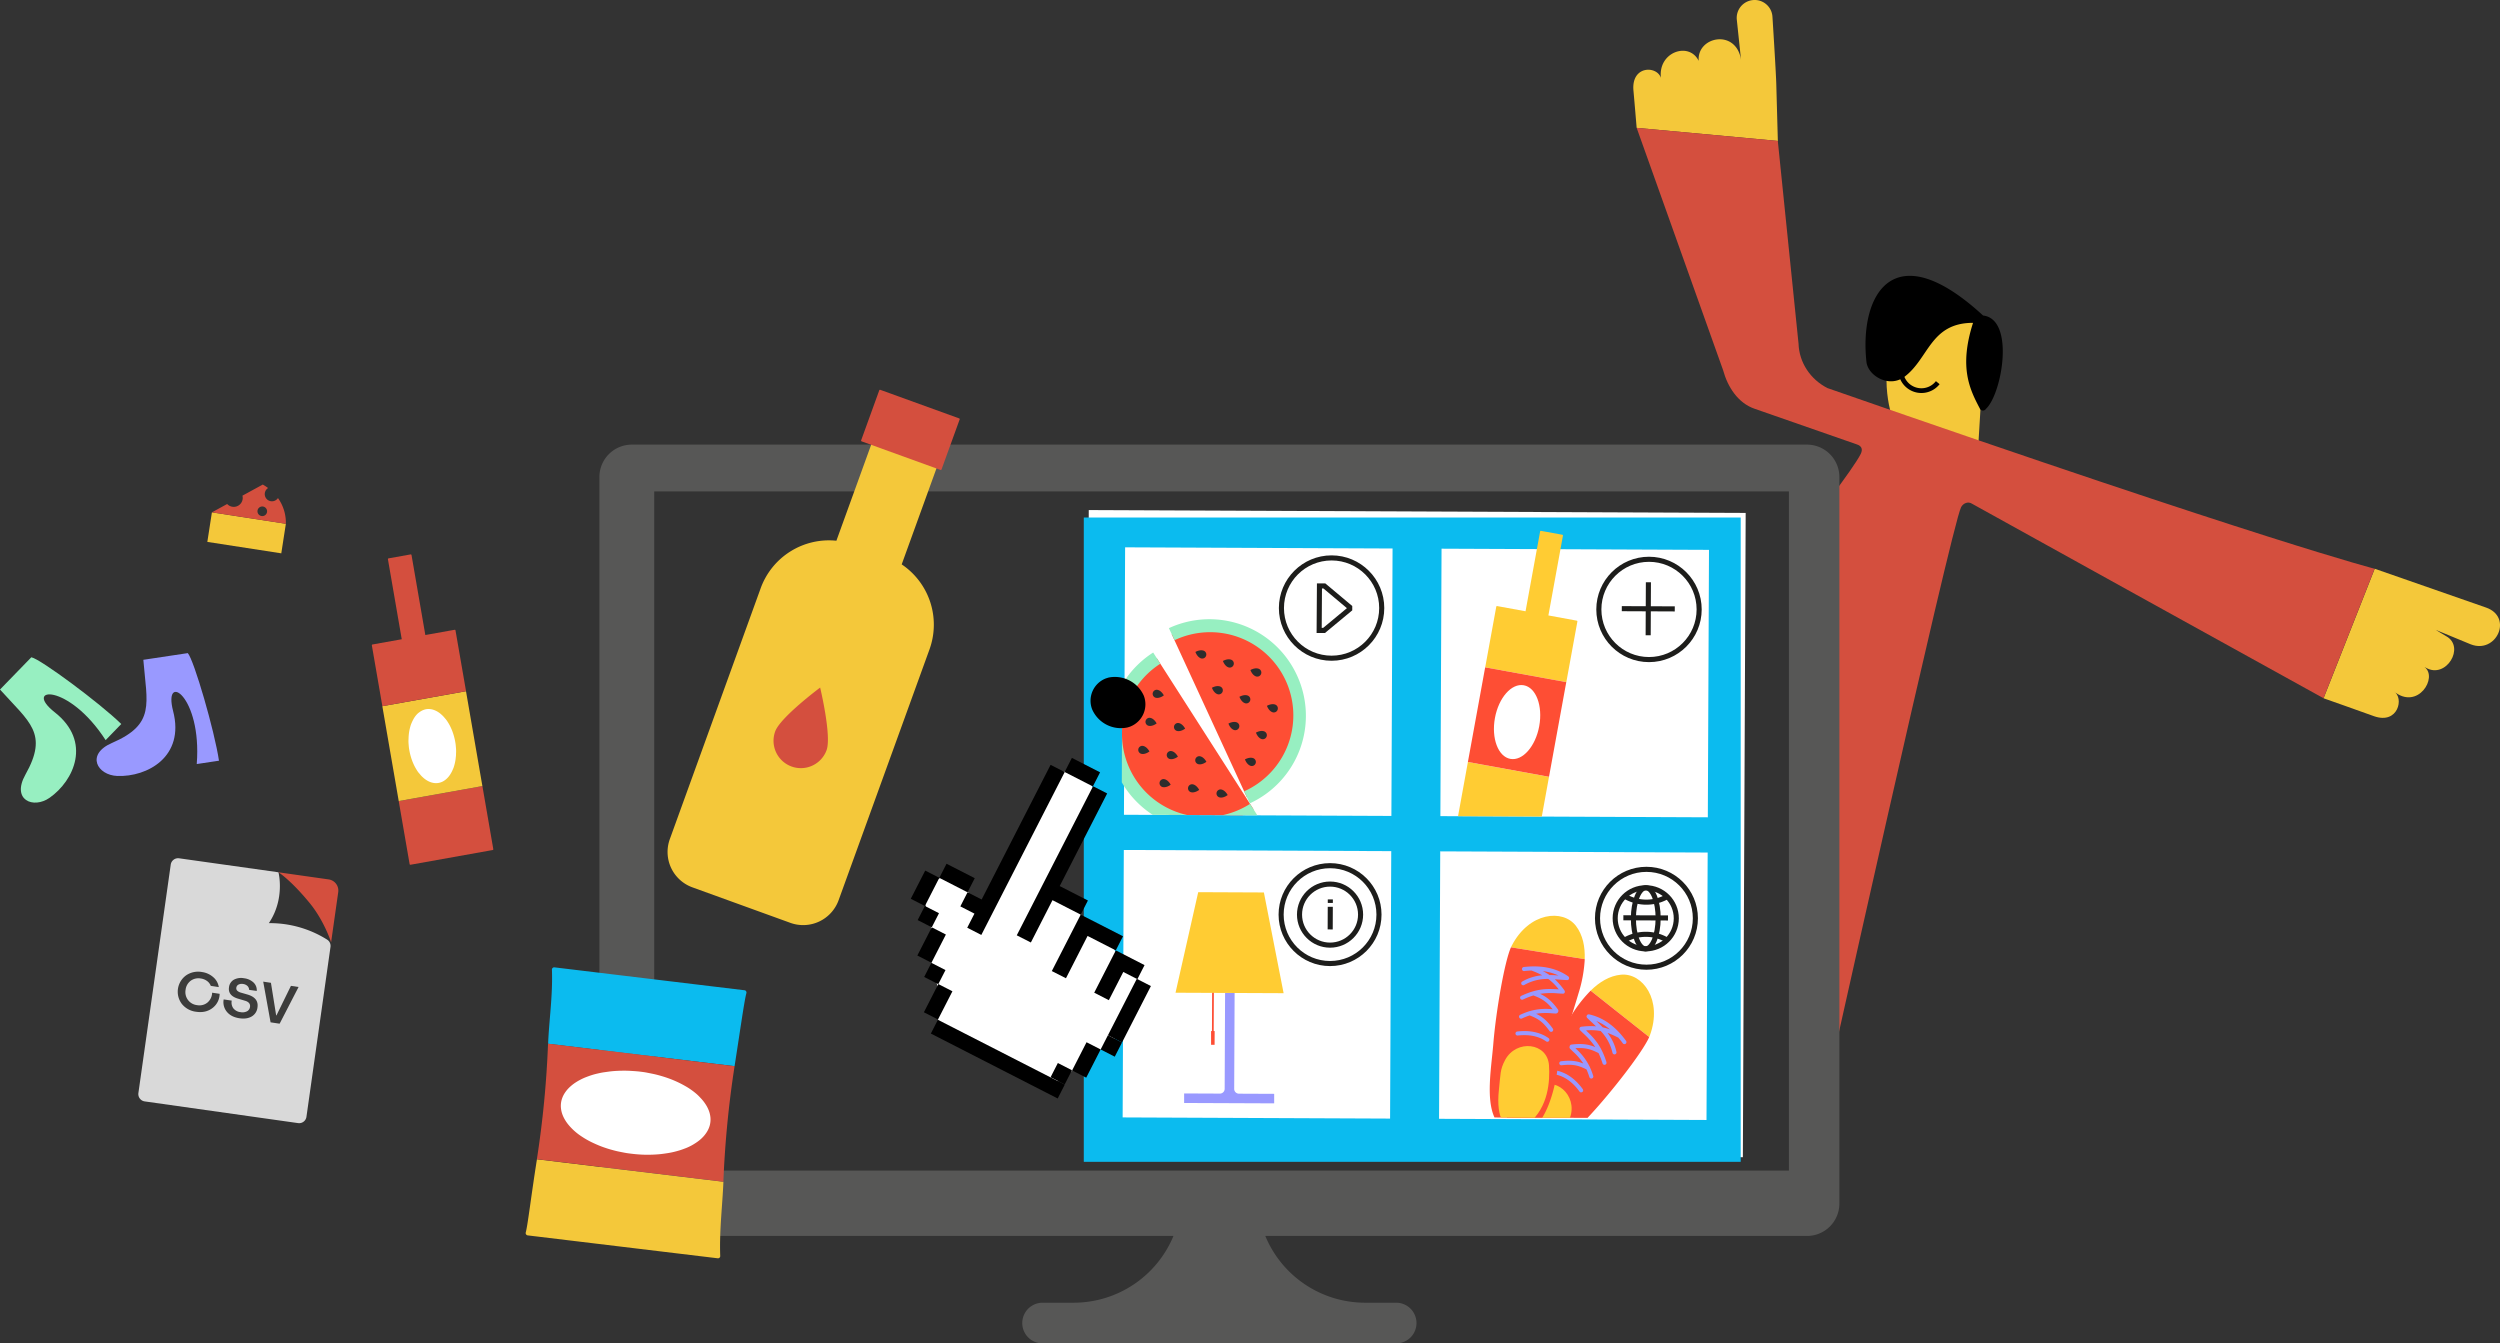 <svg xmlns="http://www.w3.org/2000/svg" xmlns:xlink="http://www.w3.org/1999/xlink" viewBox="0 0 1966.09 1056.48"><rect x="0" y="0" width="1966.09" height="1056.48" fill="#333333" stroke="none"/><defs><style>.cls-1,.cls-13{fill:none;}.cls-2{fill:#f4c83a;}.cls-3{fill:#d44f3e;}.cls-4{fill:#575756;}.cls-5{fill:#fff;}.cls-6{fill:#0bbbef;}.cls-7{clip-path:url(#clip-path);}.cls-8{fill:#fe4e34;}.cls-9{fill:#97efc1;}.cls-10{fill:#2d2d2d;}.cls-11{clip-path:url(#clip-path-2);}.cls-12{fill:#fc3;}.cls-13{stroke:#1d1d1b;stroke-width:4px;}.cls-14{clip-path:url(#clip-path-3);}.cls-15{fill:#99f;}.cls-16{fill:#d9d9d9;}.cls-17{fill:#3c3c3b;}</style><clipPath id="clip-path"><rect class="cls-1" x="882.53" y="456.55" width="184.52" height="184.52" transform="translate(2.38 -4.2) rotate(0.25)"/></clipPath><clipPath id="clip-path-2"><rect class="cls-1" x="1108.28" y="403.76" width="238.4" height="238.4" transform="translate(2.27 -5.29) rotate(0.25)"/></clipPath><clipPath id="clip-path-3"><rect class="cls-1" x="1132.24" y="665.67" width="213.38" height="213.38" transform="translate(3.34 -5.34) rotate(0.25)"/></clipPath></defs><g id="Livello_2" data-name="Livello 2"><g id="Livello_1-2" data-name="Livello 1"><g id="Raggruppa_2292" data-name="Raggruppa 2292"><g id="Raggruppa_2288" data-name="Raggruppa 2288"><path id="Tracciato_1880" data-name="Tracciato 1880" class="cls-2" d="M1287.13,100.57s-1.78-21.22-2.52-29.29c-1.83-19.84,18.42-19.81,21.61-10h0c-2.46-20.46,22.25-28.81,29.7-13.39h0c-1.59-19.23,29.5-25.55,33.3-.79h0l-3.33-31.59A14.07,14.07,0,0,1,1378.25.1h0a14,14,0,0,1,15.6,12.31c0,.25.05.5.07.75,1.08,17.15,2.74,44.15,3,52.55l1.24,45.13Z"/></g></g><g id="Raggruppa_2297" data-name="Raggruppa 2297"><g id="Raggruppa_2293" data-name="Raggruppa 2293"><path id="Tracciato_1884" data-name="Tracciato 1884" class="cls-2" d="M1827.34,549.15s32.3,11.37,39.77,14.13c19,6.62,23.69-14.62,15.55-19.51h0c18.8,15.18,34.95-11.24,24-19.27h0l1.21.65c15.81,9.1,31.1-16.27,16-24.76-2.1-1.18-8.24-5-8.24-5l27.31,11.28c20.28,8.08,33.74-21.36,12.18-28.87l-87.56-30.52Z"/></g></g><g id="Raggruppa_2300" data-name="Raggruppa 2300"><path id="Tracciato_1890" data-name="Tracciato 1890" class="cls-2" d="M1502,250.22c-29.48,28.63-14.67,75.61-14.67,75.61l68.51,23.63,5.82-96.11L1539,235S1506.23,246.14,1502,250.22Z"/><path id="Tracciato_1891" data-name="Tracciato 1891" d="M1557,321.26c-7.82-14.89-16.6-32.21-5.32-67.37-33.67,0-34.73,28.11-54,42.46-12.08,9-28.65-.85-29.84-11.78-5.68-52.21,20.73-101.76,91.73-36.43,25.31,2.86,14.82,62,2.19,73.47A2.69,2.69,0,0,1,1557,321.26Z"/></g><g id="Tracciato_2182" data-name="Tracciato 2182"><path class="cls-3" d="M1437.25,305.23c-13.39-6.78-22.32-20-22.82-35l-16.3-159.42-111-10.27,68,190.64c3.55,13.11,11.68,25.73,24.61,30.23l80.73,28.14c3.36,1.17,4.81,3.55,2.86,7.49-5.88,11.82-39.88,55.46-39.88,55.46l6.82,470.69s104.13-468.77,112-484.29c1.61-3.16,5.58-4.81,8.66-2.72,1.38.93,276.38,152.94,276.38,152.94l40.2-101.83S1785.42,426.58,1437.25,305.23Z"/></g><path id="Tracciato_2180" data-name="Tracciato 2180" d="M1522.48,299.75l-.27.32a14.43,14.43,0,0,1-24.52-3.72l-.15-.39-3.48,1.42.16.38a18.2,18.2,0,0,0,30.89,4.69l.27-.32Z"/><path class="cls-4" d="M1446.55,375.15V946.5h0A25.47,25.47,0,0,1,1421.07,972h-426l.39.91a85,85,0,0,0,78.18,51.59h24.43a16,16,0,0,1-.18,32H819.86a16,16,0,0,1,.18-32H844.3a85,85,0,0,0,78.18-51.59l.39-.91h-426a25.47,25.47,0,0,1-25.47-25.47V375.15h0a25.47,25.47,0,0,1,25.47-25.48h924.19A25.48,25.48,0,0,1,1446.55,375.15Zm-39.69,11.28H514.51v534.2h892.35Z"/><rect class="cls-5" x="855.16" y="402.2" width="516.63" height="506.7" transform="translate(2.84 -4.8) rotate(0.25)"/><rect class="cls-6" x="855.16" y="402.2" width="516.63" height="506.7" transform="matrix(-1, 0, 0, -1, 2224.12, 1315.9)"/><rect class="cls-5" x="884.4" y="430.84" width="210.33" height="210.33" transform="translate(2.32 -4.26) rotate(0.25)"/><g class="cls-7"><g id="Raggruppa_737" data-name="Raggruppa 737"><g id="Raggruppa_207" data-name="Raggruppa 207"><path id="Tracciato_28" data-name="Tracciato 28" class="cls-8" d="M985.89,636.57a70.66,70.66,0,0,1-76.18-119Z"/><g id="Raggruppa_200" data-name="Raggruppa 200"><path id="Tracciato_29" data-name="Tracciato 29" class="cls-9" d="M883.88,618a75.83,75.83,0,0,1,22.91-104.77l.1-.06,5.64,8.81a65.43,65.43,0,0,0,70.54,110.22l5.64,8.81a75.83,75.83,0,0,1-104.77-22.91Z"/></g><g id="Raggruppa_205" data-name="Raggruppa 205"><g id="Raggruppa_202" data-name="Raggruppa 202"><path id="Tracciato_30" data-name="Tracciato 30" class="cls-10" d="M909,548.75a3.18,3.18,0,0,1,1.36-6.22c3.11.68,4.92,4.34,4.92,4.34S912.15,549.43,909,548.75Z"/><path id="Tracciato_31" data-name="Tracciato 31" class="cls-10" d="M925.76,574.88a3.18,3.18,0,0,1,1.36-6.22c3.11.68,4.92,4.34,4.92,4.34S928.87,575.56,925.76,574.88Z"/><path id="Tracciato_32" data-name="Tracciato 32" class="cls-10" d="M942.48,601a3.18,3.18,0,1,1,1.36-6.22c3.11.68,4.92,4.33,4.92,4.33S945.59,601.69,942.48,601Z"/><path id="Tracciato_33" data-name="Tracciato 33" class="cls-10" d="M959.2,627.13a3.18,3.18,0,1,1,1.37-6.22c3.11.69,4.91,4.34,4.91,4.34S962.31,627.82,959.2,627.13Z"/></g><g id="Raggruppa_203" data-name="Raggruppa 203"><path id="Tracciato_34" data-name="Tracciato 34" class="cls-10" d="M897.67,592.85a3.18,3.18,0,0,1,1.36-6.22c3.11.69,4.92,4.34,4.92,4.34S900.78,593.54,897.67,592.85Z"/><path id="Tracciato_35" data-name="Tracciato 35" class="cls-10" d="M914.39,619a3.18,3.18,0,1,1,1.37-6.22c3.11.68,4.91,4.34,4.91,4.34S917.5,619.67,914.39,619Z"/></g><g id="Raggruppa_204" data-name="Raggruppa 204"><path id="Tracciato_36" data-name="Tracciato 36" class="cls-10" d="M903.35,570.8a3.18,3.18,0,1,1,1.37-6.22c3.11.68,4.91,4.34,4.91,4.34S906.46,571.48,903.35,570.8Z"/><path id="Tracciato_37" data-name="Tracciato 37" class="cls-10" d="M920.07,596.93a3.18,3.18,0,0,1,1.37-6.22c3.11.68,4.91,4.34,4.91,4.34S923.18,597.61,920.07,596.93Z"/><path id="Tracciato_38" data-name="Tracciato 38" class="cls-10" d="M936.8,623.06a3.18,3.18,0,0,1,1.36-6.22c3.11.68,4.92,4.34,4.92,4.34S939.91,623.74,936.8,623.06Z"/></g></g></g><g id="Raggruppa_216" data-name="Raggruppa 216"><path id="Tracciato_39" data-name="Tracciato 39" class="cls-8" d="M921.45,498.73a70.65,70.65,0,0,1,93.75,34.58h0a70.65,70.65,0,0,1-34.58,93.75h0Z"/><g id="Raggruppa_209" data-name="Raggruppa 209"><path id="Tracciato_40" data-name="Tracciato 40" class="cls-9" d="M1020,531.12a75.81,75.81,0,0,1-37.14,100.69l-4.38-9.5a65.43,65.43,0,1,0-54.79-118.83L919.26,494A75.8,75.8,0,0,1,1020,531.12Z"/></g><g id="Raggruppa_214" data-name="Raggruppa 214"><g id="Raggruppa_211" data-name="Raggruppa 211"><path id="Tracciato_41" data-name="Tracciato 41" class="cls-10" d="M985.56,596.23a3.19,3.19,0,1,1-2.2,6c-3-1.11-4.28-5-4.28-5S982.57,595.13,985.56,596.23Z"/><path id="Tracciato_42" data-name="Tracciato 42" class="cls-10" d="M972.57,568.06a3.19,3.19,0,0,1-2.2,6c-3-1.11-4.28-5-4.28-5S969.59,567,972.57,568.06Z"/><path id="Tracciato_43" data-name="Tracciato 43" class="cls-10" d="M959.59,539.89a3.19,3.19,0,0,1-2.21,6c-3-1.11-4.27-5-4.27-5S956.6,538.79,959.59,539.89Z"/><path id="Tracciato_44" data-name="Tracciato 44" class="cls-10" d="M946.6,511.72a3.18,3.18,0,0,1-2.21,6c-3-1.1-4.27-5-4.27-5S943.61,510.62,946.6,511.72Z"/></g><g id="Raggruppa_212" data-name="Raggruppa 212"><path id="Tracciato_45" data-name="Tracciato 45" class="cls-10" d="M1002.86,554.1a3.18,3.18,0,0,1-2.21,6c-3-1.1-4.27-5-4.27-5S999.87,553,1002.86,554.1Z"/><path id="Tracciato_46" data-name="Tracciato 46" class="cls-10" d="M989.87,525.93a3.18,3.18,0,0,1-2.21,6c-3-1.1-4.27-5-4.27-5S986.88,524.83,989.87,525.93Z"/></g><g id="Raggruppa_213" data-name="Raggruppa 213"><path id="Tracciato_47" data-name="Tracciato 47" class="cls-10" d="M994.21,575.17a3.18,3.18,0,1,1-2.2,6h0c-3-1.1-4.28-5-4.28-5S991.22,574.06,994.21,575.17Z"/><path id="Tracciato_48" data-name="Tracciato 48" class="cls-10" d="M981.22,547a3.19,3.19,0,0,1-2.2,6h0c-3-1.1-4.28-5-4.28-5S978.23,545.89,981.22,547Z"/><path id="Tracciato_49" data-name="Tracciato 49" class="cls-10" d="M968.23,518.82a3.19,3.19,0,0,1-2.2,6h0c-3-1.11-4.28-5-4.28-5S965.25,517.72,968.23,518.82Z"/></g></g></g></g></g><rect class="cls-5" x="1133.25" y="431.91" width="210.33" height="210.33" transform="translate(2.33 -5.34) rotate(0.25)"/><g class="cls-11"><path id="Tracciato_829" data-name="Tracciato 829" class="cls-12" d="M1240.51,488.81a.6.6,0,0,0-.48-.7L1217.71,484l11.45-62.76a.6.6,0,0,0-.48-.7h0l-16.79-3.06a.6.6,0,0,0-.69.48h0l-11.46,62.76-22.32-4.08a.61.61,0,0,0-.7.49h0l-8.7,47.69,63.79,11.64Z"/><path id="Tracciato_830" data-name="Tracciato 830" class="cls-12" d="M1145.41,648.74a.61.61,0,0,0,.49.7l62.6,11.42a.6.6,0,0,0,.7-.48l9-49.46-63.79-11.64Z"/><g id="Raggruppa_976" data-name="Raggruppa 976"><rect id="Rettangolo_306" data-name="Rettangolo 306" class="cls-8" x="1155.3" y="535.47" width="75.65" height="64.84" transform="translate(420.27 1639.68) rotate(-79.66)"/><ellipse id="Ellisse_668" data-name="Ellisse 668" class="cls-5" cx="1193.12" cy="567.89" rx="29.43" ry="17.71" transform="translate(420.27 1639.68) rotate(-79.66)"/></g></g><rect class="cls-5" x="883.38" y="668.86" width="210.33" height="210.33" transform="translate(3.35 -4.26) rotate(0.25)"/><rect class="cls-5" x="1132.22" y="669.94" width="210.33" height="210.33" transform="translate(3.36 -5.33) rotate(0.25)"/><circle class="cls-13" cx="1047.2" cy="478.2" r="39.44"/><path id="Tracciato_2260" data-name="Tracciato 2260" class="cls-13" d="M1061.46,477.52v1.53l-20.17,16.75-3.86,0,.24-35h3.86Z"/><circle class="cls-13" cx="1296.83" cy="479.28" r="39.44"/><g id="Raggruppa_3172" data-name="Raggruppa 3172"><path id="Tracciato_2088-6" data-name="Tracciato 2088-6" class="cls-13" d="M1296.36,457.93l-.18,41.67"/><path id="Tracciato_2089-3" data-name="Tracciato 2089-3" class="cls-13" d="M1317.1,478.86l-41.66-.18"/></g><circle class="cls-13" cx="1046" cy="719.28" r="38.48"/><g id="Raggruppa_3100-4" data-name="Raggruppa 3100-4"><circle id="Ellisse_50-4" data-name="Ellisse 50-4" class="cls-13" cx="1046" cy="719.28" r="24.01"/><g id="Raggruppa_3094-4" data-name="Raggruppa 3094-4"><path id="Tracciato_2088-7" data-name="Tracciato 2088-7" class="cls-13" d="M1046.18,713.15l-.07,17.79"/><path id="Tracciato_2247-4" data-name="Tracciato 2247-4" class="cls-13" d="M1046.21,707.33v2.78"/></g></g><ellipse id="Ellisse_1332-3" data-name="Ellisse 1332-3" class="cls-13" cx="1294.21" cy="722.15" rx="24.02" ry="24.03" transform="translate(566.48 2013.23) rotate(-89.75)"/><path id="Tracciato_2268-3" data-name="Tracciato 2268-3" class="cls-13" d="M1277.72,739.27a33.07,33.07,0,0,1,33.53.15"/><path id="Tracciato_2269-3" data-name="Tracciato 2269-3" class="cls-13" d="M1311.4,705a33.07,33.07,0,0,1-33.53-.15"/><ellipse id="Ellisse_1333-3" data-name="Ellisse 1333-3" class="cls-13" cx="1294.22" cy="722.16" rx="24.03" ry="9.73" transform="translate(566.49 2013.25) rotate(-89.75)"/><line id="Linea_77-3" data-name="Linea 77-3" class="cls-13" x1="1311.77" y1="721.92" x2="1276.68" y2="721.77"/><circle class="cls-13" cx="1294.82" cy="722.16" r="38.48"/><g class="cls-14"><path id="Tracciato_617" data-name="Tracciato 617" class="cls-12" d="M1274.8,766.53c16.91-1.62,33,19.79,22.7,47.81-.15.39-.32.81-.52,1.25l-46.07-36.49C1257.9,772.26,1265.86,767.38,1274.8,766.53Z"/><path id="Tracciato_618" data-name="Tracciato 618" class="cls-8" d="M1297,815.59c-5.3,12-29.59,43.16-46.49,61.38-17.52,18.89-40.85,51.32-62.9,35.47-18.21-13.1,1.35-43.42,12.12-56.78s25-38.58,34.86-55.08a107.85,107.85,0,0,1,16.34-21.48Z"/><path id="Tracciato_619" data-name="Tracciato 619" class="cls-12" d="M1234.74,878.88c-2.89,8.19-5.94,10.15-13.81,19.2s-15.14,13.67-19.6,14.4-15.34-1.92-15.92-13.43c-1.05-20.44,13.28-35.07,22.93-42.84C1222.36,844.93,1241,861.17,1234.74,878.88Z"/><g id="Raggruppa_855" data-name="Raggruppa 855"><path id="Tracciato_620" data-name="Tracciato 620" class="cls-15" d="M1224.4,842c7.77,1.72,14.64,6.64,20.41,14.62a1.6,1.6,0,0,1-2.59,1.87c-5.29-7.33-11.52-11.82-18.5-13.37a1.6,1.6,0,1,1,.69-3.12Z"/><path id="Tracciato_621" data-name="Tracciato 621" class="cls-15" d="M1247.72,799a.81.81,0,0,0,0,.16,1.82,1.82,0,0,0,0,.33,1.36,1.36,0,0,0,.06.29,1.61,1.61,0,0,0,.29.55l.09.14c1.19,1.19,2.49,2.41,3.84,3.67q1.56,1.47,3.17,3a57.84,57.84,0,0,0-11.69.34l-.18.06a1.21,1.21,0,0,0-.32.11,1.59,1.59,0,0,0-.27.18l-.17.11a.56.56,0,0,0,0,.08,2.82,2.82,0,0,0-.31.53,1.5,1.5,0,0,0-.06.29,1.84,1.84,0,0,0,0,.33s0,.06,0,.09a1.27,1.27,0,0,0,.06.18,1.7,1.7,0,0,0,.12.34,1.06,1.06,0,0,0,.17.26.86.86,0,0,0,.1.16c.92.93,1.84,1.82,2.74,2.69a57.92,57.92,0,0,1,9.23,10.6c-5-2.09-10-3.07-18.78-2a1.59,1.59,0,0,0-1.38,1.5,1.62,1.62,0,0,0,.33,1.75c.8.8,1.58,1.56,2.36,2.32a48.57,48.57,0,0,1,8.07,9.34c-4.68-1.9-9.38-2.76-17.5-1.8a1.6,1.6,0,0,0,.37,3.18c9.64-1.16,13.89.45,19.6,3.23a56.7,56.7,0,0,1,2.32,6.13,1.59,1.59,0,0,0,2,1h0a1.6,1.6,0,0,0,1-2h0a56.17,56.17,0,0,0-2.52-6.61,1.49,1.49,0,0,0-.35-.75,45.32,45.32,0,0,0-10.81-14.07l-.37-.36c8.42-.61,12.64,1.09,18.22,3.83a62.42,62.42,0,0,1,3.16,8.15,1.6,1.6,0,0,0,3.08-.85l0-.12c-4.27-13.58-9.89-19-15.83-24.78l-.25-.25a43.69,43.69,0,0,1,11.53.51,36.28,36.28,0,0,1,9.29,17.18,1.6,1.6,0,0,0,3.13-.65,37.22,37.22,0,0,0-7.06-15.06,76.42,76.42,0,0,1,8.34,3.67l.12,0c1.21,1.41,2.4,2.9,3.56,4.5a1.59,1.59,0,0,0,2.23.36,1.61,1.61,0,0,0,.36-2.23h0c-8.25-11.41-18-18.43-29.11-20.88h-.15a2,2,0,0,0-.34,0,1.5,1.5,0,0,0-.29.06,1.61,1.61,0,0,0-.55.29l-.14.09-.07.11a1.51,1.51,0,0,0-.18.26,1.14,1.14,0,0,0-.13.3A.61.61,0,0,0,1247.72,799Zm12.69,8.94c-1.67-1.78-3.37-3.42-5-5a42.2,42.2,0,0,1,10.84,6.73A42.27,42.27,0,0,0,1260.41,807.94Z"/></g><path id="Tracciato_617-2" data-name="Tracciato 617-2" class="cls-12" d="M1239.43,728.23c-10.23-13.56-36.89-11-50.58,15.56-.19.37-.39.78-.58,1.22l58,9.33C1246.62,744.57,1244.84,735.4,1239.43,728.23Z"/><path id="Tracciato_618-2" data-name="Tracciato 618-2" class="cls-8" d="M1188.27,745c-5.25,12-11.84,51-13.86,75.75-2.09,25.68-10.26,64.78,16.33,70.33,22,4.59,31.11-30.32,33.69-47.28s11.58-44.47,17.06-62.91a107.62,107.62,0,0,0,4.81-26.56Z"/><path id="Tracciato_619-2" data-name="Tracciato 619-2" class="cls-12" d="M1183.65,833.66c-4.1,7.66-3.48,11.23-4.83,23.15s.13,20.39,2.61,24.17,11.77,10,20.66,2.68c15.78-13,16.89-33.48,16.09-45.84C1217,819.86,1192.49,817.1,1183.65,833.66Z"/><g id="Raggruppa_855-2" data-name="Raggruppa 855-2"><path id="Tracciato_620-2" data-name="Tracciato 620-2" class="cls-15" d="M1217.81,816.38c-6.52-4.57-14.78-6.31-24.57-5.18a1.6,1.6,0,0,0,.37,3.18c9-1,16.51.51,22.36,4.62a1.6,1.6,0,0,0,1.84-2.62Z"/><path id="Tracciato_621-2" data-name="Tracciato 621-2" class="cls-15" d="M1233.78,770.14l-.12.11a1.58,1.58,0,0,1-.23.22,2.26,2.26,0,0,1-.26.16,1.57,1.57,0,0,1-.6.16l-.16,0c-1.68-.06-3.46-.2-5.3-.34-1.42-.11-2.88-.22-4.36-.31a57.94,57.94,0,0,1,7.64,8.84,1.42,1.42,0,0,1,.08.18,1.73,1.73,0,0,1,.14.31,1.64,1.64,0,0,1,.05.32l0,.2a.32.32,0,0,1,0,.09,3.09,3.09,0,0,1-.18.59,1.46,1.46,0,0,1-.17.24,1.7,1.7,0,0,1-.22.24l-.07.07-.18.07a1.24,1.24,0,0,1-.33.15,1.45,1.45,0,0,1-.3,0l-.19,0c-1.31,0-2.58-.13-3.83-.2a57.45,57.45,0,0,0-14,.35c4.95,2.31,9,5.32,14.18,12.48a2.12,2.12,0,0,1-1.69,3c-1.12,0-2.22-.11-3.3-.17a48.55,48.55,0,0,0-12.34.36c4.56,2.17,8.37,5,13.15,11.69a1.6,1.6,0,1,1-2.6,1.87c-5.65-7.89-9.71-9.93-15.62-12.26a56,56,0,0,0-6.09,2.43,1.59,1.59,0,0,1-2.12-.77h0a1.6,1.6,0,0,1,.76-2.13h0a54.91,54.91,0,0,1,6.58-2.61,1.57,1.57,0,0,1,.79-.25,45.5,45.5,0,0,1,17.68-1.53l.51,0c-5.24-6.62-9.34-8.58-15.13-10.85a61.84,61.84,0,0,0-8.14,3.18,1.6,1.6,0,0,1-1.51-2.83l.17-.07c12.9-6,20.7-5.56,29-5.08l.36,0a43.19,43.19,0,0,0-8.17-8.15,36.15,36.15,0,0,0-18.95,4.76,1.61,1.61,0,0,1-2.18-.6A1.59,1.59,0,0,1,1197,772a37.27,37.27,0,0,1,15.87-5,76.33,76.33,0,0,0-8.33-3.68l-.1-.06c-1.86.06-3.77.19-5.73.42a1.6,1.6,0,0,1-.36-3.18c14-1.63,25.76.85,35,7.36,0,0,.07.08.11.11a1.55,1.55,0,0,1,.38.5,1.38,1.38,0,0,1,.16.6l0,.16a.65.65,0,0,1,0,.13,1.73,1.73,0,0,1-.07.31,1.51,1.51,0,0,1-.13.29A.69.69,0,0,1,1233.78,770.14Zm-15.16-3.32c2.44,0,4.79.16,7,.33a42.42,42.42,0,0,0-12.28-3.45A42.19,42.19,0,0,1,1218.62,766.82Z"/></g></g><path id="Tracciato_624" data-name="Tracciato 624" class="cls-8" d="M954.5,810.88l.35-80h-1.38l-.35,80h-.69l0,10.79h2.77l.05-10.79Z"/><path id="Tracciato_625" data-name="Tracciato 625" class="cls-15" d="M970.62,856.31l.33-75.4-7.5,0-.33,75.4a3.74,3.74,0,0,1-3.76,3.73h0l-28.12-.12,0,7.5,70.82.3,0-7.49-27.71-.12a3.74,3.74,0,0,1-3.73-3.76Z"/><path id="Tracciato_626" data-name="Tracciato 626" class="cls-12" d="M1009.48,781.08l-85-.37,17.84-79.08,51.65.23Z"/><polygon class="cls-5" points="724.45 698.37 733.77 735.5 729.73 746.02 738.71 781.18 735.92 791.89 739.15 810.17 826.6 854.48 876.17 817.37 897.11 779.09 890.65 760.95 881.92 756.93 870.49 736.24 854.46 728.04 842.85 705.92 826.66 696.28 863.1 626.83 852.38 605.61 829.82 607.55 771.16 717.77 753.36 688.43 747.3 686.23 724.45 698.37"/><path id="Tracciato_1099" data-name="Tracciato 1099" d="M886.74,572.09a24.65,24.65,0,0,1-27.85-14.26,18.81,18.81,0,0,1,10.8-24.3l2-.64a24.92,24.92,0,0,1,27.85,14.26,18.82,18.82,0,0,1-10.8,24.3C888,571.73,887.35,571.89,886.74,572.09Z"/><g id="Raggruppa_1448" data-name="Raggruppa 1448"><rect id="Rettangolo_1054" data-name="Rettangolo 1054" x="715.05" y="692.4" width="24.92" height="12.46" transform="translate(-225.85 1027.96) rotate(-62.9)"/><rect id="Rettangolo_1055" data-name="Rettangolo 1055" x="845.01" y="594.85" width="12.46" height="24.92" transform="translate(-77.2 1088.38) rotate(-62.9)"/><path id="Tracciato_1100" data-name="Tracciato 1100" d="M810.71,741.21l17-33.28,22.19,11.35,5.67-11.09-22.18-11.36L870.71,624l-11.09-5.67-60,117.24Z"/><path id="Tracciato_1101" data-name="Tracciato 1101" d="M755.25,712.82l11.09,5.68-5.68,11.09,11.09,5.68,65.56-128.09-11.09-5.68L772,707.4l-11.1-5.67,5.68-11.1-22.19-11.35-5.67,11.09,22.18,11.36Z"/><rect id="Rettangolo_1056" data-name="Rettangolo 1056" x="863.3" y="788.65" width="49.84" height="12.46" transform="translate(-224.03 1223.42) rotate(-62.9)"/><path id="Tracciato_1102" data-name="Tracciato 1102" d="M838.31,769.33l17-33.28,22.19,11.36,5.67-11.1-33.27-17-22.71,44.37Z"/><path id="Tracciato_1103" data-name="Tracciato 1103" d="M877.53,747.41l-17,33.27,11.5,5.89,11.36-22.19,11.09,5.68L900.12,759Z"/><g id="Raggruppa_1447" data-name="Raggruppa 1447"><rect id="Rettangolo_1057" data-name="Rettangolo 1057" x="723.86" y="714.71" width="12.46" height="12.46" transform="translate(-244.31 1042.4) rotate(-62.9)"/><rect id="Rettangolo_1058" data-name="Rettangolo 1058" x="725.36" y="781.66" width="24.92" height="12.46" transform="translate(-299.7 1085.73) rotate(-62.9)"/><path id="Tracciato_1104" data-name="Tracciato 1104" d="M732.05,812.83l99.76,51.06L837.36,853,737.61,802Z"/><rect id="Rettangolo_1059" data-name="Rettangolo 1059" x="841.92" y="827.42" width="24.92" height="12.46" transform="translate(-276.97 1214.4) rotate(-62.9)"/><rect id="Rettangolo_1060" data-name="Rettangolo 1060" x="867.74" y="816.42" width="12.55" height="12.46" transform="translate(-256.49 1225.89) rotate(-62.9)"/><rect id="Rettangolo_1061" data-name="Rettangolo 1061" x="828.36" y="838.26" width="12.55" height="12.46" transform="translate(-297.37 1202.72) rotate(-62.9)"/><rect id="Rettangolo_1062" data-name="Rettangolo 1062" x="728.97" y="759.43" width="12.46" height="12.46" transform="translate(-281.33 1071.3) rotate(-62.9)"/></g><rect id="Rettangolo_1063" data-name="Rettangolo 1063" x="720.21" y="737.03" width="24.92" height="12.46" transform="translate(-262.77 1056.85) rotate(-62.9)"/></g><path id="Tracciato_846" data-name="Tracciato 846" class="cls-15" d="M112.72,518.89c2.83,34.67,9.66,50.54-24.59,65.36-21,9.09-11.57,25.43,4.15,26,23.41.88,53.22-15,43.87-51-8.12-31.35,22.77-12.31,18.58,41.62l17.48-2.63c-3.41-23.18-19.71-79.41-24.53-84.61Z"/><path id="Tracciato_846-2" data-name="Tracciato 846" class="cls-9" d="M0,542.27c23.24,25.87,38.29,34.37,20,66.9-11.21,20,6.19,27.25,19.07,18.2,19.16-13.47,33.28-44.14,4-67.18-25.45-20,10.66-23.58,40,21.88l12.31-12.68C78.63,553,31.62,518.12,24.64,516.9Z"/><path class="cls-2" d="M413.47,969.26a1.84,1.84,0,0,0,1.29,2.24,1.7,1.7,0,0,0,.31.06l149.34,18a1.76,1.76,0,0,0,2-1.57,2,2,0,0,0,0-.25c-.72-20.59,1.79-39.94,2.5-58.35L422.27,911.71C417.45,942.23,415.15,962.92,413.47,969.26Z"/><path class="cls-6" d="M587,781a1.86,1.86,0,0,0-1.32-2.24l-.28,0-149.34-18a1.79,1.79,0,0,0-2,1.59,1.85,1.85,0,0,0,0,.23c.73,20.6-2.27,39.89-3,58.3L577.7,838.48C582.47,807.87,585.32,787.24,587,781Z"/><path class="cls-3" d="M577.7,838.48,431,820.77a791.23,791.23,0,0,1-8.77,90.86l146.66,17.71A798,798,0,0,1,577.7,838.48Z"/><path class="cls-5" d="M503.21,842.75c1.93.24,3.84.47,5.75.86s3.77.73,5.65,1.15,3.7.92,5.52,1.45,3.58,1.1,5.32,1.72,3.43,1.28,5.09,2,3.25,1.46,4.78,2.24,3,1.6,4.46,2.44,2.77,1.73,4.06,2.65,2.49,1.85,3.63,2.82,2.12,1.92,3.1,3a34.26,34.26,0,0,1,2.7,3.07,33.85,33.85,0,0,1,2.17,3.15,25.19,25.19,0,0,1,1.65,3.23,20.7,20.7,0,0,1,1.64,6.48,17.77,17.77,0,0,1-.63,6.33,19.24,19.24,0,0,1-1.16,3,19.76,19.76,0,0,1-1.72,2.9A22.51,22.51,0,0,1,553,894a27.87,27.87,0,0,1-2.74,2.58,37.08,37.08,0,0,1-3.24,2.35c-1.16.77-2.37,1.49-3.6,2.14a40.57,40.57,0,0,1-4.11,1.89c-1.43.54-2.93,1.12-4.48,1.6s-3.16.93-4.83,1.33-3.36.74-5.11,1-3.53.54-5.36.73-3.66.32-5.54.41-3.75.11-5.67.1-3.82-.1-5.74-.23-3.85-.31-5.78-.55-3.85-.46-5.75-.84-3.79-.72-5.67-1.15-3.7-.93-5.52-1.45-3.58-1.11-5.32-1.72-3.43-1.28-5.07-2-3.25-1.44-4.87-2.25-3-1.59-4.43-2.44-2.78-1.74-4.08-2.64-2.5-1.85-3.64-2.82a42.35,42.35,0,0,1-3.18-3,39.12,39.12,0,0,1-2.69-3.07,29.69,29.69,0,0,1-2.18-3.17,24.94,24.94,0,0,1-1.65-3.21,22.2,22.2,0,0,1-1.1-3.25,20.85,20.85,0,0,1-.53-3.24,18,18,0,0,1,.63-6.32,20.22,20.22,0,0,1,1.15-3,21.7,21.7,0,0,1,1.72-2.9,22.88,22.88,0,0,1,2.24-2.76,30.3,30.3,0,0,1,2.75-2.56,31.43,31.43,0,0,1,3.23-2.36,42.07,42.07,0,0,1,3.69-2.13,41.37,41.37,0,0,1,4.1-1.88c1.43-.54,2.95-1.12,4.51-1.62s3.16-.93,4.81-1.31,3.36-.75,5.19-1,3.53-.52,5.34-.72,3.66-.32,5.54-.41,3.76-.11,5.67-.1,3.82.1,5.76.23S501.28,842.52,503.21,842.75Z"/><path class="cls-2" d="M709.13,443.86l28.48-78.64-51.36-18.6-28.48,78.63a57.13,57.13,0,0,0-59.55,37.37l-71.45,197.3a29.6,29.6,0,0,0,17.76,37.92l77,27.91A29.63,29.63,0,0,0,659.5,708L731,510.68A57.11,57.11,0,0,0,709.13,443.86Z"/><rect class="cls-3" x="682.37" y="316.5" width="67.24" height="43.1" rx="0.51" transform="translate(157.9 -223.6) rotate(19.91)"/><path class="cls-3" d="M650.07,589.91a21.51,21.51,0,0,1-40.45-14.65c4-11.17,35.38-34.53,35.38-34.53S654.11,578.74,650.07,589.91Z"/><rect class="cls-2" x="164.52" y="407.28" width="58.85" height="23.52" transform="translate(66.3 -24.71) rotate(8.79)"/><path class="cls-3" d="M218.6,391.69a5.66,5.66,0,1,1-7.76-7.89,43.12,43.12,0,0,0-4.18-2.73l-16,8.73a6.92,6.92,0,0,1,.14,2.84,7.06,7.06,0,0,1-12.15,3.72l-12,6.56,58.16,9A33.29,33.29,0,0,0,218.6,391.69Zm-12.91,14.14a3.78,3.78,0,1,1,4.31-3.16A3.77,3.77,0,0,1,205.69,405.83Z"/><path class="cls-3" d="M322.14,679.57a.61.61,0,0,0,.72.49l64.57-11.56a.63.63,0,0,0,.52-.71l-8.57-49.59L313.57,630Z"/><polygon class="cls-2" points="300.68 555.37 366.48 543.6 379.37 618.2 313.57 629.98 300.68 555.37"/><path class="cls-5" d="M335,557.76a11.79,11.79,0,0,1,1.78-.17,11.24,11.24,0,0,1,1.83.11,12.25,12.25,0,0,1,1.82.38,14.64,14.64,0,0,1,1.82.66,17.08,17.08,0,0,1,1.81.92c.59.36,1.18.75,1.77,1.19a19.8,19.8,0,0,1,1.7,1.46,17.32,17.32,0,0,1,1.64,1.67c.55.64,1.06,1.23,1.6,1.88a20.71,20.71,0,0,1,1.45,2.11c.47.73.91,1.48,1.32,2.24s.82,1.6,1.2,2.45.74,1.69,1.06,2.57.63,1.77.91,2.69.52,1.84.74,2.76.42,1.88.58,2.83.33,1.9.4,2.87.18,1.91.23,2.85.06,1.91,0,2.84,0,1.88-.13,2.8-.17,1.82-.31,2.71-.3,1.76-.49,2.56-.41,1.69-.65,2.48a17.69,17.69,0,0,1-.88,2.33c-.35.76-.62,1.46-1,2.16s-.72,1.31-1.12,1.94a21,21,0,0,1-1.27,1.74,16.24,16.24,0,0,1-1.39,1.49,14.32,14.32,0,0,1-3.07,2.26,12.62,12.62,0,0,1-1.69.72,11.3,11.3,0,0,1-1.73.46,11.92,11.92,0,0,1-1.79.17,12.13,12.13,0,0,1-1.81-.1,14.18,14.18,0,0,1-1.83-.39,14.64,14.64,0,0,1-1.82-.66,16.93,16.93,0,0,1-1.8-.92,21.22,21.22,0,0,1-1.78-1.19c-.59-.46-1.16-.94-1.7-1.44a18.85,18.85,0,0,1-1.64-1.69c-.53-.65-1-1.23-1.6-1.88a18.31,18.31,0,0,1-1.45-2.11c-.46-.74-.9-1.49-1.31-2.24s-.83-1.6-1.2-2.44-.74-1.7-1.06-2.58-.64-1.77-.91-2.69-.52-1.82-.75-2.76-.41-1.89-.58-2.83-.32-1.9-.4-2.87-.18-1.91-.23-2.85-.06-1.91,0-2.85.05-1.86.13-2.78.17-1.83.31-2.72.29-1.75.48-2.56.42-1.67.66-2.49a17,17,0,0,1,.87-2.32,23,23,0,0,1,1-2.14,19.86,19.86,0,0,1,1.12-2,21,21,0,0,1,1.26-1.74,17.76,17.76,0,0,1,1.39-1.49A13.69,13.69,0,0,1,330,560a11.76,11.76,0,0,1,1.59-1,10.87,10.87,0,0,1,1.67-.74A11.42,11.42,0,0,1,335,557.76Z"/><path class="cls-3" d="M358.22,495.78a.61.61,0,0,0-.72-.49l-23,4.12-10.87-62.92a.61.61,0,0,0-.71-.48h0l-17.32,3.1a.62.62,0,0,0-.52.69h0l10.87,62.92-23,4.12a.62.62,0,0,0-.51.71l8.26,47.81,65.81-11.78Z"/><path id="Tracciato_2386" data-name="Tracciato 2386" class="cls-16" d="M219,686,140.86,675a5.83,5.83,0,0,0-6.59,5l-25.43,179.6a5.84,5.84,0,0,0,5,6.59l120.57,17.06a5.82,5.82,0,0,0,6.59-4.95l18.91-133.6a5.8,5.8,0,0,0-2.6-5.71A84.39,84.39,0,0,0,211.43,726c13-19.31,7.55-40,7.55-40"/><path id="Tracciato_2385" data-name="Tracciato 2385" class="cls-3" d="M219,686s9.5,5.9,24.39,24c11.67,14.16,17,31.07,17,31.07L266,701.6a8.87,8.87,0,0,0-7.53-10Z"/><path class="cls-17" d="M154.26,795.69h0a16.85,16.85,0,0,1-11.3-6.24,15.87,15.87,0,0,1,3.37-22.37,16.66,16.66,0,0,1,12.39-2.66,17,17,0,0,1,9,4.06,12.81,12.81,0,0,1,4.34,7.8l-6.3-.95a8.15,8.15,0,0,0-2.89-3.8,10.64,10.64,0,0,0-4.9-2,10.34,10.34,0,0,0-8,1.78,10.22,10.22,0,0,0-4,7,10.29,10.29,0,0,0,9,12.17,10,10,0,0,0,8.14-2,10.51,10.51,0,0,0,3.72-7.79l5.9.88A14.13,14.13,0,0,1,167,792.83Q161.74,796.81,154.26,795.69Z"/><path class="cls-17" d="M188.31,800.79h0c-4.37-.65-7.68-2.36-9.92-5.1a11.83,11.83,0,0,1-2.48-9.72l6.35.95a7.59,7.59,0,0,0,1.26,6.07,8.31,8.31,0,0,0,5.64,3,7.9,7.9,0,0,0,5.09-.66,4.55,4.55,0,0,0,2.37-3.47c.35-2.34-1-4-3.94-4.85l-5.44-1.61q-8.13-2.42-7.14-9a7.8,7.8,0,0,1,3.76-5.89,11.94,11.94,0,0,1,8.08-1.17,13,13,0,0,1,7.51,3.41,8.21,8.21,0,0,1,2.46,6.56l-6-.85a4.37,4.37,0,0,0-1.34-3.09,6.13,6.13,0,0,0-3.39-1.53,5.7,5.7,0,0,0-3.62.48,3.18,3.18,0,0,0-1.7,2.41,2.75,2.75,0,0,0,.67,2.35,6.72,6.72,0,0,0,3,1.58l5.11,1.47q9,2.64,7.84,10.24a9.33,9.33,0,0,1-4.51,7Q194.13,801.66,188.31,800.79Z"/><path class="cls-17" d="M228.8,775.31l6,.9-14.89,28.86L212.79,804l-5.79-32,6.08.91,4.11,25.66.22,0Z"/></g></g></svg>